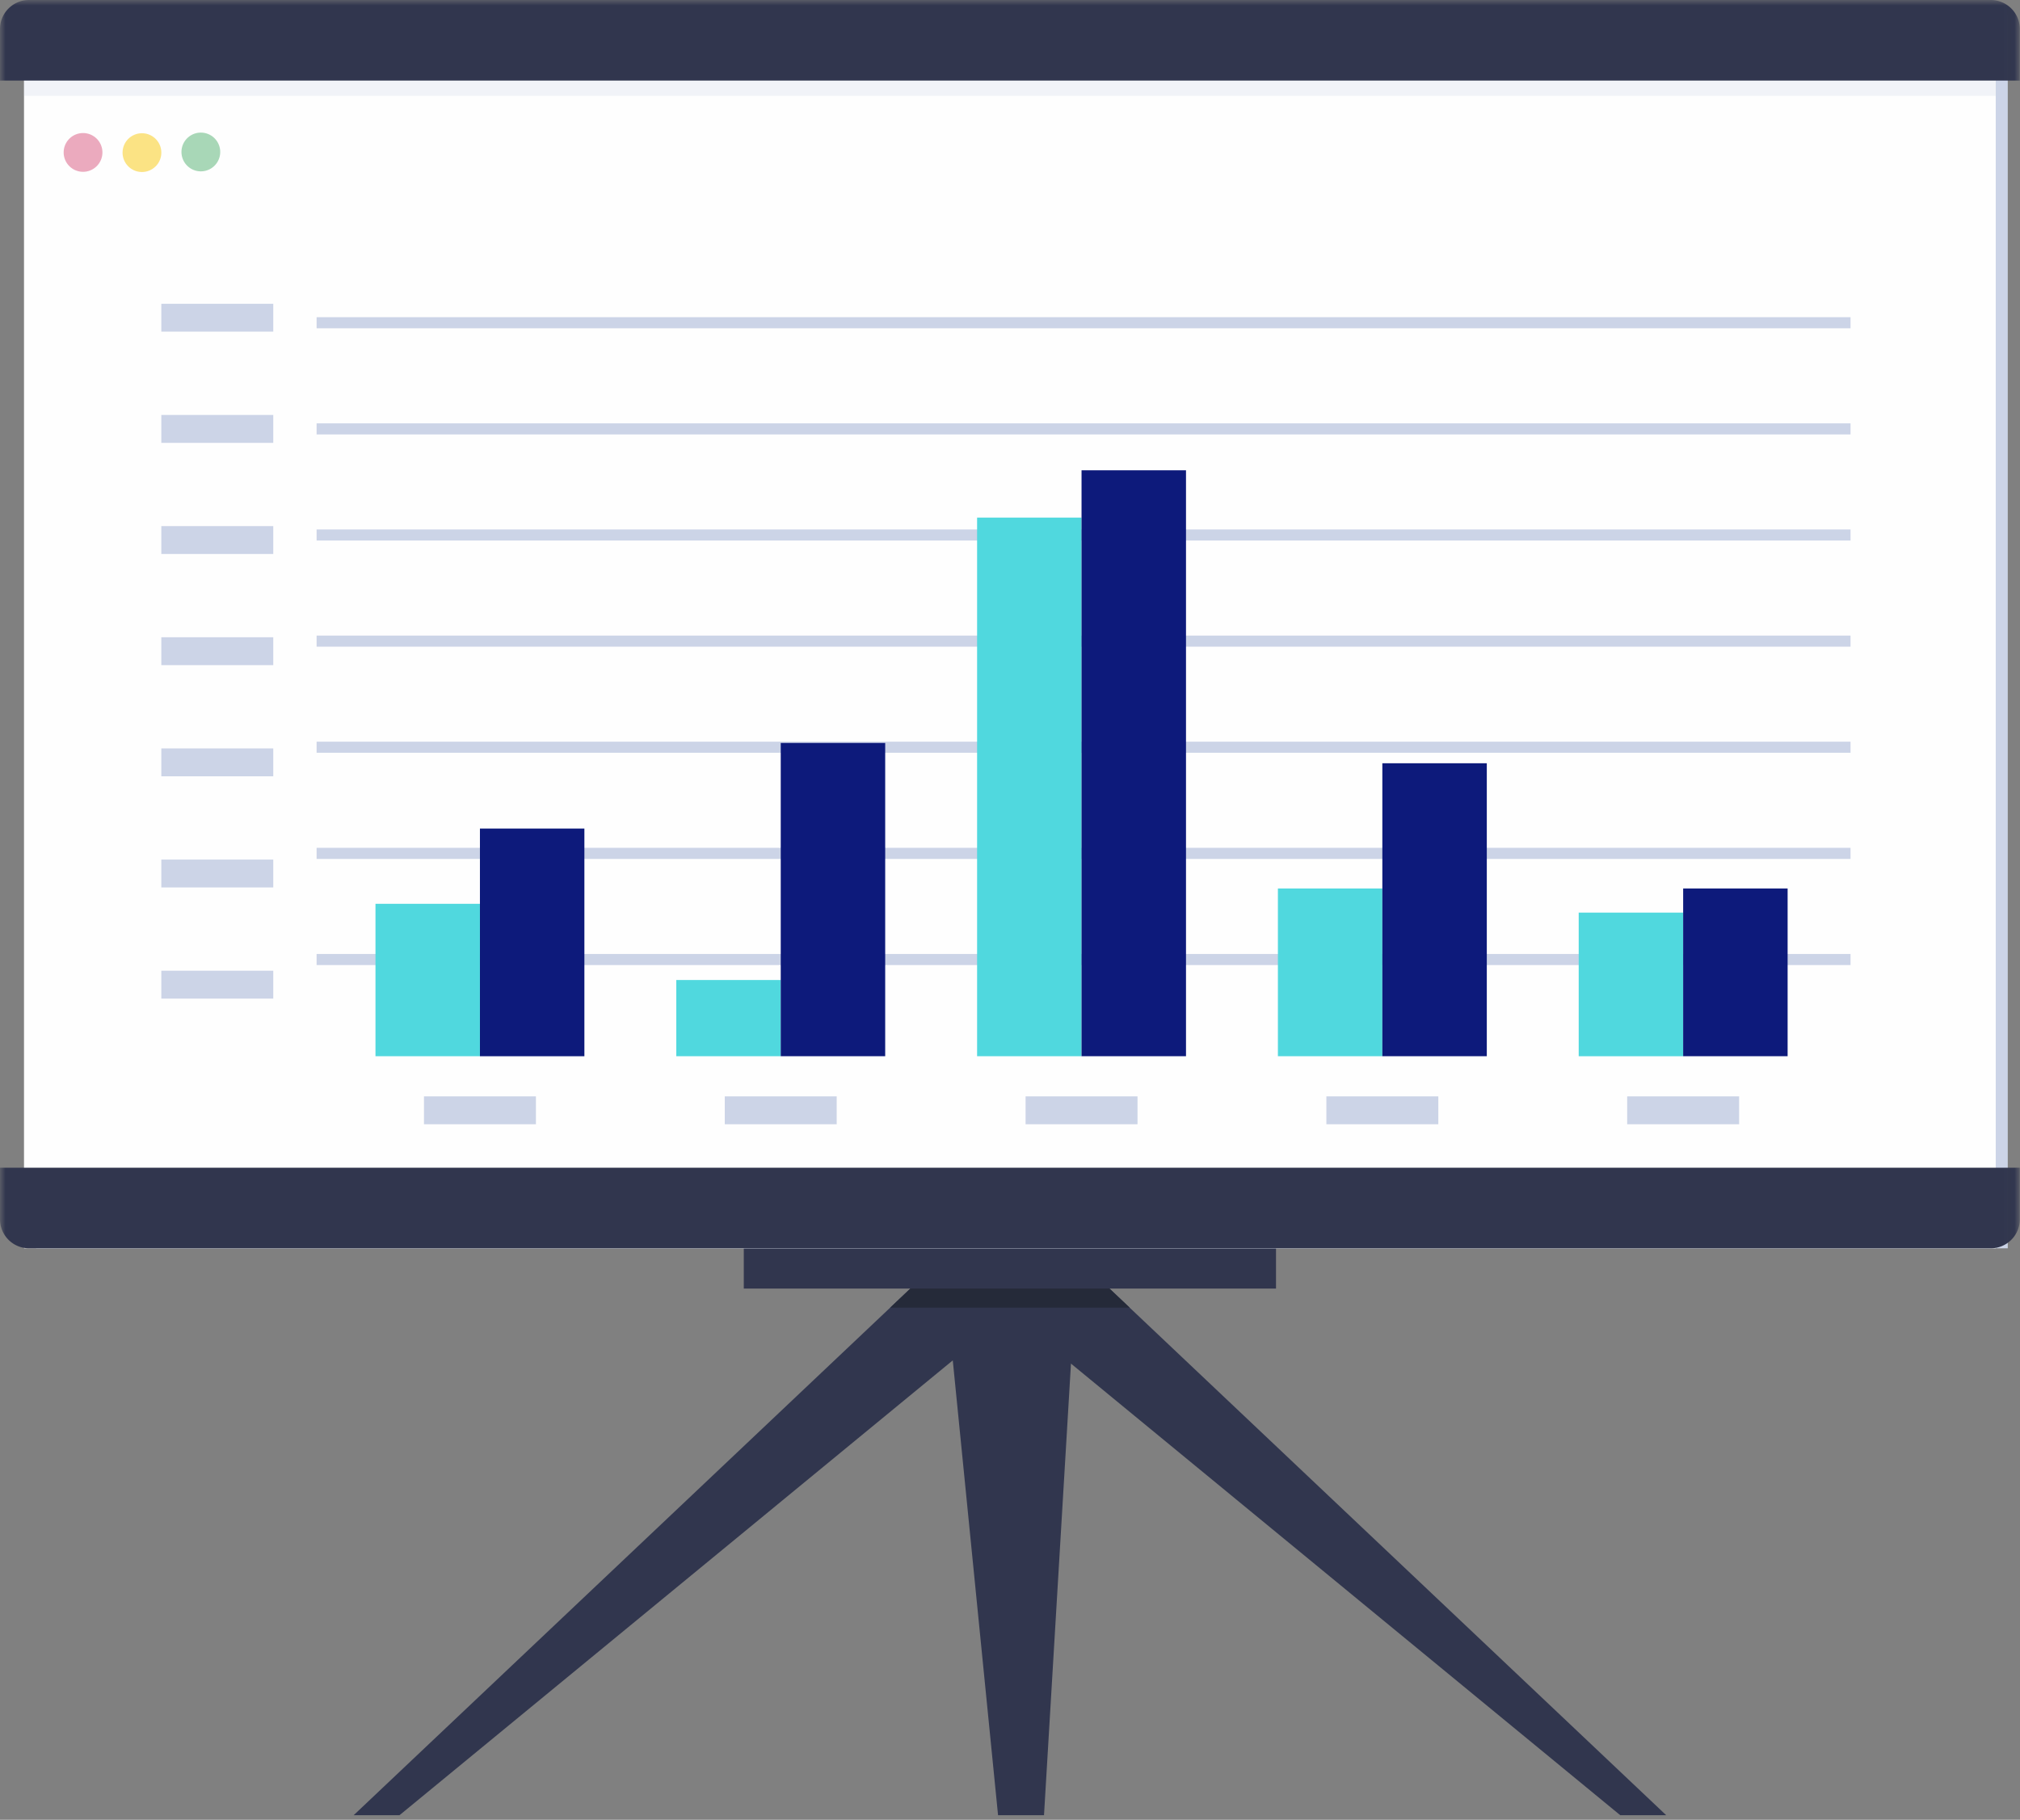 <svg width="182" height="164" xmlns="http://www.w3.org/2000/svg" xmlns:xlink="http://www.w3.org/1999/xlink">
    <rect width="100%" height="100%" fill="#808080" stroke="none"/>
    <defs>
        <path id="a" d="M0 163.587h181.983V0H0z"/>
    </defs>
    <g fill="none" fill-rule="evenodd">
        <path fill="#31364E" d="m84.923 113.378-4.72 4.469-48.339 45.74h4.13l49.85-40.99 4.08 40.99h4.14l2.43-40.7 1.75 1.44 47.74 39.26h4.14l-48.34-45.74-2.99-2.83-1.73-1.64z"/>
        <path fill="#252A39" d="M101.783 117.847h-21.58l4.72-4.47h12.14l1.73 1.64z"/>
        <g>
            <path d="M114.967 116.127H67.015v-4.838a2.423 2.423 0 0 1 2.423-2.424h43.106a2.423 2.423 0 0 1 2.423 2.424v4.838z" fill="#31364E"/>
            <mask id="b" fill="#fff">
                <use xlink:href="#a"/>
            </mask>
            <path fill="#CCD4E7" mask="url(#b)" d="M3.247 112.497h177.651V1.367H3.247z"/>
            <path fill="#FEFEFE" mask="url(#b)" d="M2.163 112.497h177.651V1.367H2.163z"/>
            <path d="M179.814 1.397v7.24H2.163v-7.24c.123-.02.255-.03.388-.03h176.884c.133 0 .256.01.379.03" fill="#CCD4E7" opacity=".5" mask="url(#b)"/>
            <path d="M181.983 7.261H0V2.616A2.616 2.616 0 0 1 2.616 0h176.75a2.616 2.616 0 0 1 2.617 2.616v4.645zM0 105.235h181.983v4.646a2.616 2.616 0 0 1-2.616 2.616H2.616A2.616 2.616 0 0 1 0 109.88v-4.646z" fill="#31364E" mask="url(#b)"/>
            <path fill="#CCD4E7" mask="url(#b)" d="M28.526 29.586h138.205v-1H28.526zM28.526 39.151h138.205v-1H28.526zM28.526 48.714h138.205v-1H28.526zM28.526 58.279h138.205v-1H28.526zM28.526 67.842h138.205v-1H28.526zM28.526 77.407h138.205v-1H28.526zM28.526 86.97h138.205v-1H28.526z"/>
            <path fill="#50D8DE" mask="url(#b)" d="M33.831 95.186h9.411V81.451h-9.411z"/>
            <path fill="#0D1A7B" mask="url(#b)" d="M43.242 95.186h9.411V74.67h-9.411z"/>
            <path fill="#50D8DE" mask="url(#b)" d="M60.933 95.186h9.411v-6.868h-9.411z"/>
            <path fill="#0D1A7B" mask="url(#b)" d="M70.344 95.186h9.411v-28.23h-9.411z"/>
            <path fill="#50D8DE" mask="url(#b)" d="M88.035 95.186h9.411v-48.54h-9.411z"/>
            <path fill="#0D1A7B" mask="url(#b)" d="M97.446 95.186h9.411V42.383h-9.411z"/>
            <path fill="#50D8DE" mask="url(#b)" d="M115.138 95.186h9.411V80.069h-9.411z"/>
            <path fill="#0D1A7B" mask="url(#b)" d="M124.548 95.186h9.411V68.785h-9.411z"/>
            <path fill="#50D8DE" mask="url(#b)" d="M142.24 95.186h9.411V82.243h-9.411z"/>
            <path fill="#0D1A7B" mask="url(#b)" d="M151.651 95.186h9.411V80.069h-9.411z"/>
            <path fill="#CCD4E7" mask="url(#b)" d="M14.535 29.889H24.62v-2.513H14.535zM14.535 39.907H24.62v-2.513H14.535zM14.535 49.924H24.62v-2.513H14.535zM14.535 59.942H24.62v-2.513H14.535zM14.535 69.959H24.62v-2.512H14.535zM14.535 79.976H24.62v-2.513H14.535zM14.535 89.994H24.62v-2.513H14.535zM38.2 101.316h10.085v-2.513H38.2zM65.302 101.316h10.085v-2.513H65.302zM92.404 101.316h10.085v-2.513H92.404zM119.506 101.316h10.085v-2.513h-10.085zM146.608 101.316h10.085v-2.513h-10.085z"/>
            <path d="M9.228 13.696a1.746 1.746 0 1 1-3.491-.001 1.746 1.746 0 0 1 3.491 0" fill="#EBAABE" mask="url(#b)"/>
            <path d="M14.535 13.696a1.746 1.746 0 1 1-3.49-.001 1.746 1.746 0 0 1 3.49 0" fill="#FBE384" mask="url(#b)"/>
            <path d="M19.842 13.696a1.745 1.745 0 1 1-3.492 0 1.746 1.746 0 1 1 3.492 0" fill="#A8D7B7" mask="url(#b)"/>
        </g>
    </g>
</svg>
